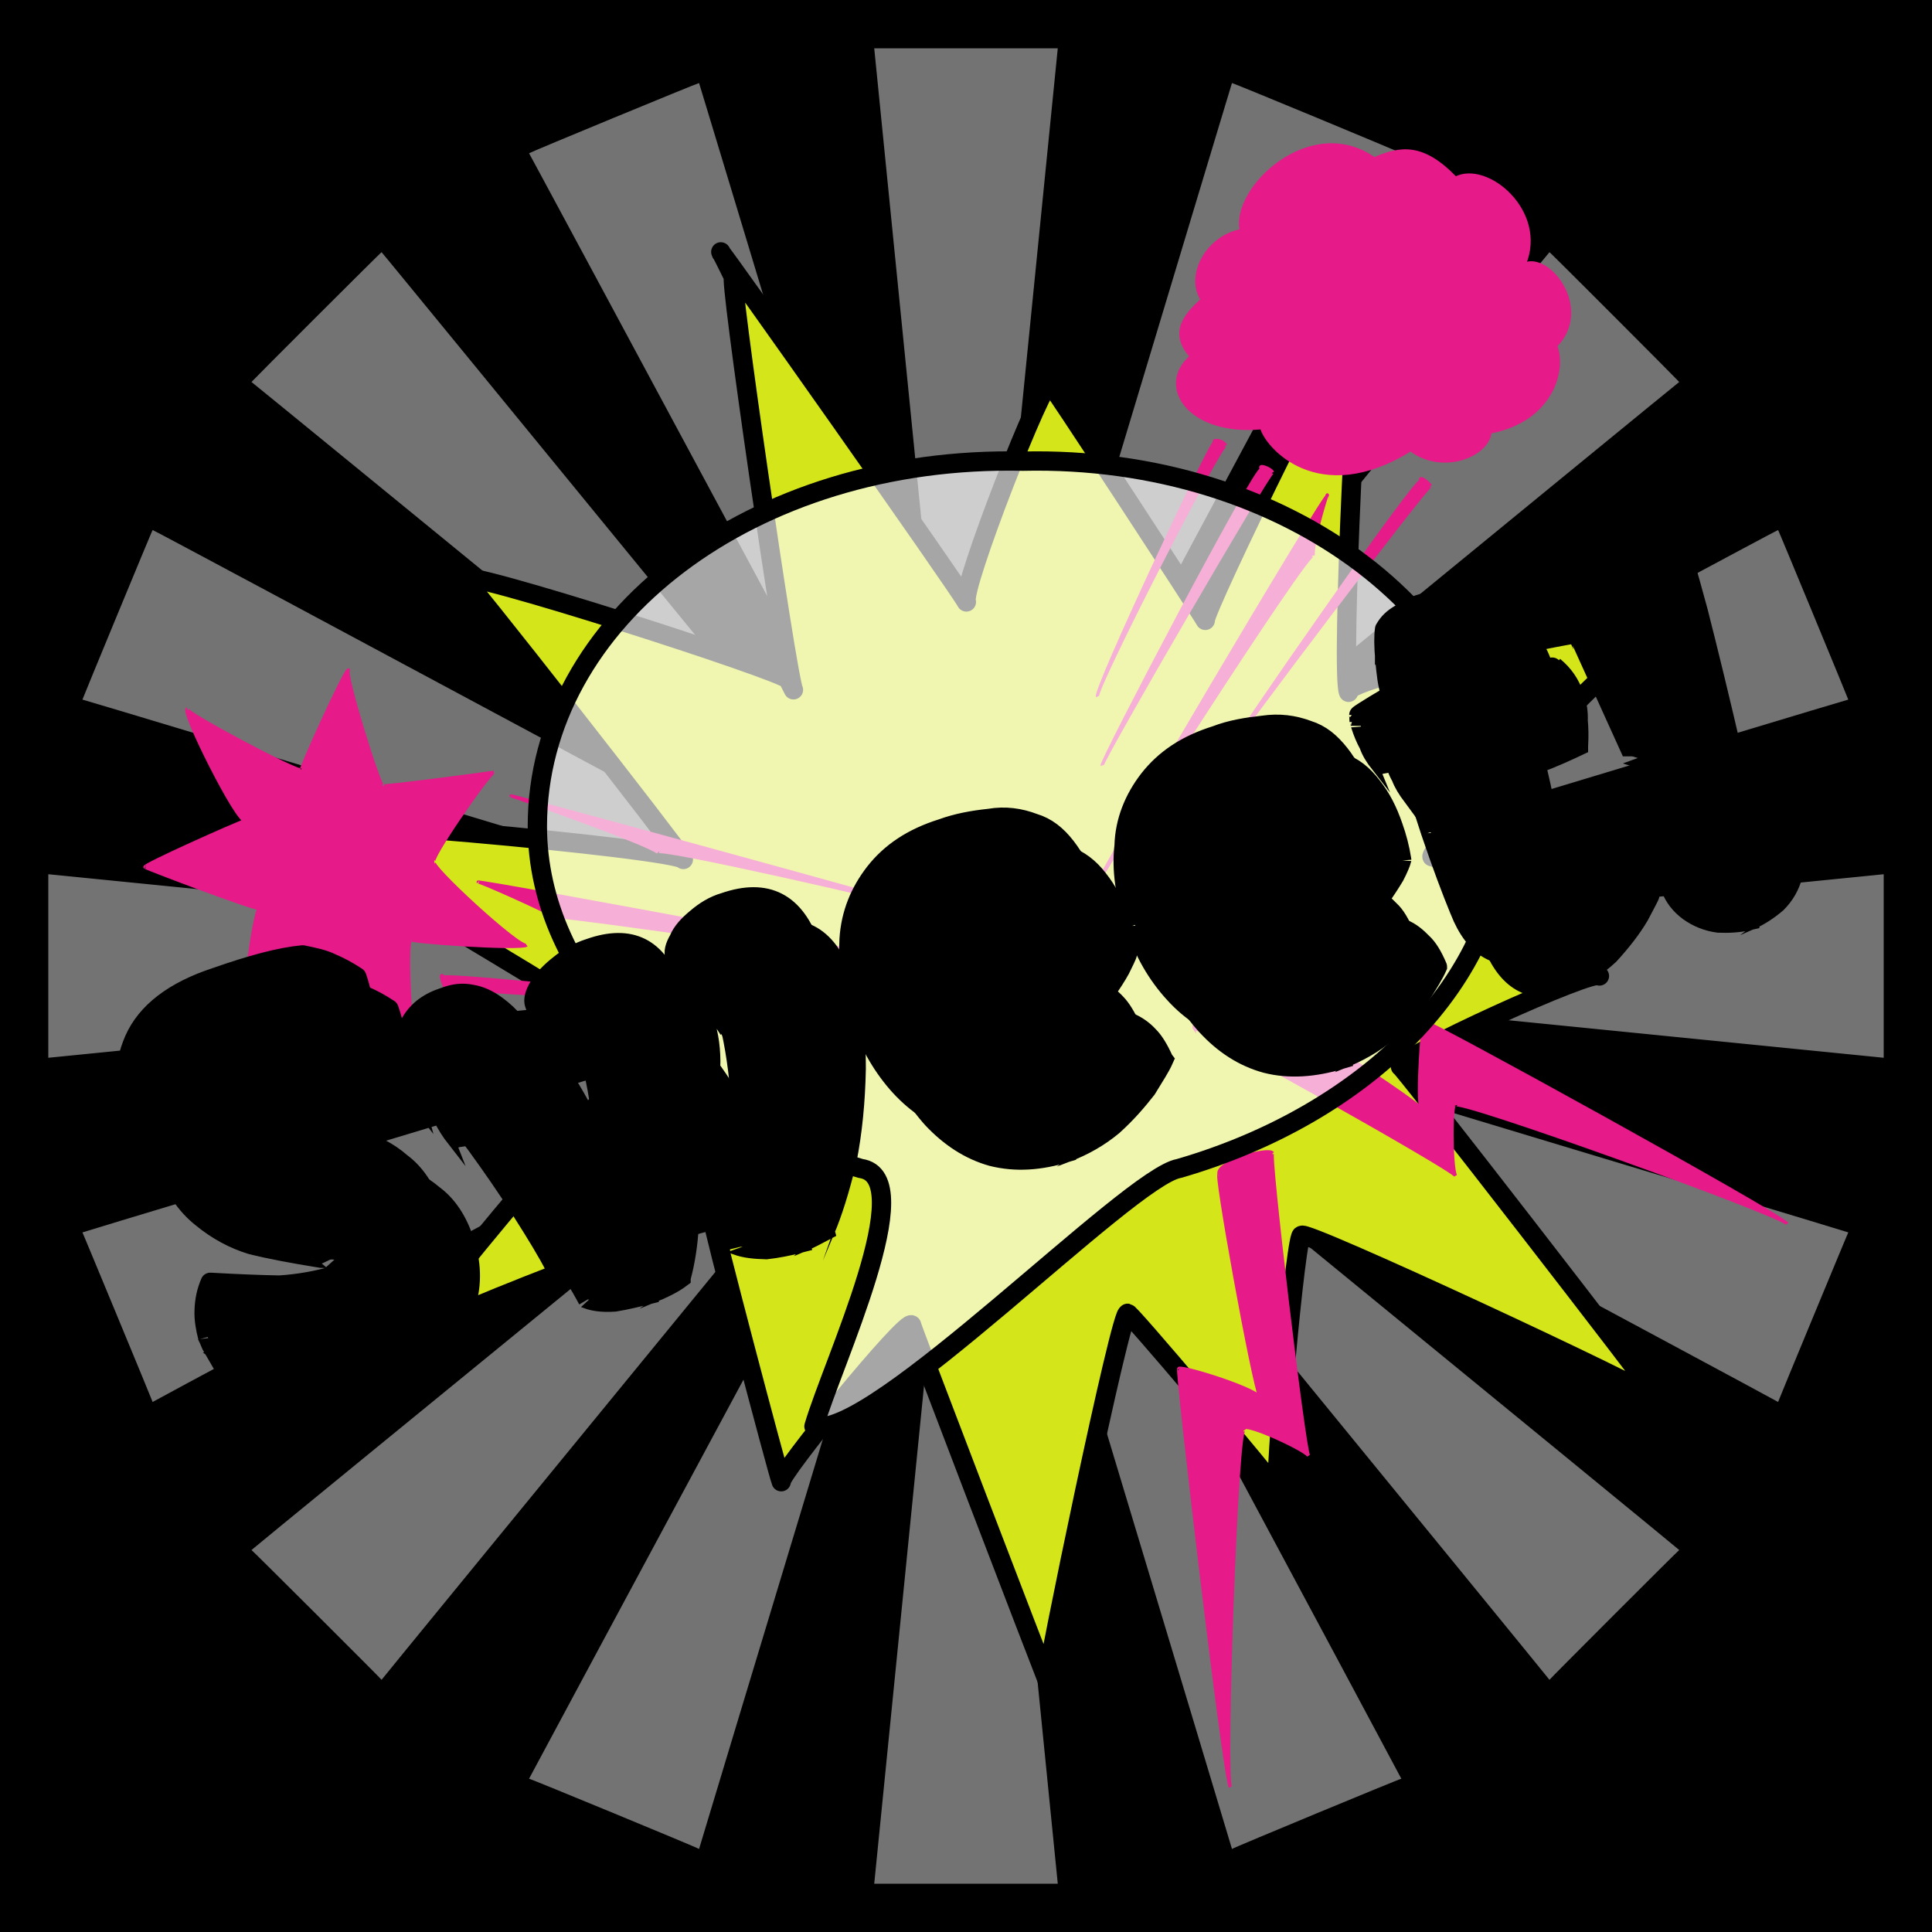 <svg id="svgWorkerArea" xmlns="http://www.w3.org/2000/svg" version="1.1" xmlns:xlink="http://www.w3.org/1999/xlink" xmlns:artdraw="https://artdraw.org" viewBox="0 0 600 600" width="100%" height="100%" style="background: white;" css="background:#9b9b9b;"><rect x="0" y="0" width="600" height="600" fill="#333333" stroke="none"/><path id="back01" fill="url(#fill-Linear-back01)" stroke="#000" stroke-width="1" class="cosito" d="M0 0C0 0 600 0 600 0 600 0 600 600 600 600 600 600 0 600 0 600 0 600 0 0 0 0 0 0 0 0 0 0" fill-opacity="1"></path><defs id="defsdoc"><pattern id="patternBool" x="0" y="0" width="10" height="10" patternUnits="userSpaceOnUse" patternTransform="rotate(35)"><circle cx="5" cy="5" r="4" style="stroke: none;fill: #ff000070;"></circle></pattern><linearGradient id="fill-Linear-back01" x1="15%" y1="85%" x2="85%" y2="15%"><stop offset="0%" style="stop-color:hsl(77.3,80%,50%);stop-opacity:1;"></stop><stop offset="100%" style="stop-color:hsl(77.3,80%,70%);stop-opacity:1;"></stop></linearGradient><linearGradient id="fill-Linear-text-01" x1="15%" y1="85%" x2="85%" y2="15%"><stop offset="0%" style="stop-color:hsl(0, 100%, 50%);stop-opacity:1;"></stop><stop offset="100%" style="stop-color:hsl(60, 100%, 50%);stop-opacity:1;"></stop></linearGradient></defs><g id="rays-01" class="cosito"><path id="path-441490746" fill="white" fill-opacity="0.45" stroke="#000" stroke-width="0" class="cloneT grouped" d="M300 300C300 300 271.5 585 271.5 585 271.5 585 328.5 585 328.5 585 328.5 585 300 300 300 300"></path><path id="path-350715297" fill="white" fill-opacity="0.45" stroke="#000" stroke-width="0" class="cloneT grouped" d="M300 300C300 300 164.3 552.2 164.3 552.399 164.3 552.2 217.1 574 217.1 574.212 217.1 574 300 300 300 300"></path><path id="path-885056470" fill="white" fill-opacity="0.45" stroke="#000" stroke-width="0" class="cloneT grouped" d="M300 300C300 300 78.1 481.2 78.1 481.373 78.1 481.2 118.5 521.5 118.5 521.678 118.5 521.5 300 300 300 300"></path><path id="path-359147176" fill="white" fill-opacity="0.45" stroke="#000" stroke-width="0" class="cloneT grouped" d="M300 300C300 300 25.6 382.6 25.6 382.734 25.6 382.6 47.4 435.2 47.4 435.395 47.4 435.2 300 300 300 300"></path><path id="path-274746775" fill="white" fill-opacity="0.45" stroke="#000" stroke-width="0" class="cloneT grouped" d="M300 300C300 300 15 271.5 15 271.5 15 271.5 15 328.5 15 328.5 15 328.5 300 300 300 300"></path><path id="path-396989997" fill="white" fill-opacity="0.45" stroke="#000" stroke-width="0" class="cloneT grouped" d="M300 300C300 300 47.4 164.3 47.4 164.605 47.4 164.3 25.6 217.1 25.6 217.266 25.6 217.1 300 300 300 300"></path><path id="path-330049451" fill="white" fill-opacity="0.45" stroke="#000" stroke-width="0" class="cloneT grouped" d="M300 300C300 300 118.5 78.1 118.5 78.322 118.5 78.1 78.1 118.5 78.1 118.627 78.1 118.5 300 300 300 300"></path><path id="path-96806426" fill="white" fill-opacity="0.45" stroke="#000" stroke-width="0" class="cloneT grouped" d="M300 300C300 300 217.1 25.6 217.1 25.788 217.1 25.6 164.3 47.4 164.3 47.601 164.3 47.4 300 300 300 300"></path><path id="path-520245407" fill="white" fill-opacity="0.45" stroke="#000" stroke-width="0" class="cloneT grouped" d="M300 300C300 300 328.5 15 328.5 15 328.5 15 271.5 15 271.5 15 271.5 15 300 300 300 300"></path><path id="path-286140540" fill="white" fill-opacity="0.45" stroke="#000" stroke-width="0" class="cloneT grouped" d="M300 300C300 300 435.2 47.4 435.2 47.601 435.2 47.4 382.6 25.6 382.6 25.788 382.6 25.6 300 300 300 300"></path><path id="path-854492794" fill="white" fill-opacity="0.45" stroke="#000" stroke-width="0" class="cloneT grouped" d="M300 300C300 300 521.5 118.5 521.5 118.627 521.5 118.5 481.2 78.1 481.2 78.322 481.2 78.1 300 300 300 300"></path><path id="path-78200522" fill="white" fill-opacity="0.45" stroke="#000" stroke-width="0" class="cloneT grouped" d="M300 300C300 300 574 217.1 574 217.266 574 217.1 552.2 164.3 552.2 164.605 552.2 164.3 300 300 300 300"></path><path id="path-844360362" fill="white" fill-opacity="0.45" stroke="#000" stroke-width="0" class="cloneT grouped" d="M300 300C300 300 585 328.5 585 328.5 585 328.5 585 271.5 585 271.5 585 271.5 300 300 300 300"></path><path id="path-589957875" fill="white" fill-opacity="0.45" stroke="#000" stroke-width="0" class="cloneT grouped" d="M300 300C300 300 552.2 435.2 552.2 435.395 552.2 435.2 574 382.6 574 382.734 574 382.6 300 300 300 300"></path><path id="path-634968391" fill="white" fill-opacity="0.45" stroke="#000" stroke-width="0" class="cloneT grouped" d="M300 300C300 300 481.2 521.5 481.2 521.678 481.2 521.5 521.5 481.2 521.5 481.373 521.5 481.2 300 300 300 300"></path><path id="path-874284495" fill="white" fill-opacity="0.45" stroke="#000" stroke-width="0" class="cloneT grouped" d="M300 300C300 300 382.6 574 382.6 574.212 382.6 574 435.2 552.2 435.2 552.399 435.2 552.2 300 300 300 300"></path></g><path id="fig-02" fill="rgb(212,230,26)" stroke="black" stroke-linecap="round" stroke-linejoin="round" stroke-width="6" class="cosito" d="M246.416 214.223C244.416 210.351 225.716 81.751 227.916 86.313 225.716 81.751 223.116 76.651 224.016 78.653 223.116 76.651 298.216 183.051 300.116 186.937 298.216 183.051 324.516 115.951 326.116 119.17 324.516 115.951 373.316 190.651 374.316 192.659 373.316 190.651 422.016 90.451 424.016 94.375 422.016 90.451 416.216 209.851 418.816 215.005 416.216 209.851 515.716 190.651 517.016 193.25 515.716 190.651 443.416 263.451 444.716 266.069 443.416 263.451 495.416 300.451 496.716 303.097 495.416 300.451 433.716 328.651 434.916 331.24 433.716 328.651 514.016 432.351 515.316 434.929 514.016 432.351 402.616 380.551 404.316 383.746 402.616 380.551 395.516 460.351 396.816 462.993 395.516 460.351 348.516 404.751 350.216 407.991 348.516 404.751 324.616 520.451 325.216 521.794 324.616 520.451 281.816 408.951 283.116 411.509 281.816 408.951 241.716 458.151 242.616 460.16 241.716 458.151 220.216 376.751 221.516 379.354 220.216 376.751 124.216 413.451 125.816 416.705 124.216 413.451 200.416 323.351 202.016 326.642 200.416 323.351 80.716 251.651 83.016 256.217 80.716 251.651 210.516 263.651 212.216 266.914 210.516 263.651 141.816 175.751 143.716 179.636 141.816 175.751 243.516 208.451 244.816 211.031 243.516 208.451 244.416 210.351 246.416 214.223" fill-opacity="1" vector-effect="none"></path><path id="fig-01" fill="rgb(230,26,137)" fill-opacity="1" stroke="rgb(230,26,137)" stroke-opacity="1" stroke-width="1" class="cosito" d="M395.216 358.097C393.759 356.225 404.929 449.907 406.386 452.101 404.929 449.907 384.046 440.439 386.474 444.161 384.046 440.439 380.16 552.06 382.103 555 380.16 552.06 365.105 423.497 366.076 425.158 365.105 423.497 389.388 430.971 391.331 433.95 389.388 430.971 376.761 361.208 378.703 364.85 376.761 361.208 393.759 356.225 395.216 358.097 394.73 357.222 394.73 357.222 395.216 358.097M441.354 149.322C440.383 147.434 382.103 231.15 382.589 232.049 382.103 231.15 443.783 149.926 444.268 150.911 443.783 149.926 440.383 147.434 441.354 149.322 440.383 147.434 440.383 147.434 441.354 149.322 440.383 147.434 440.383 147.434 441.354 149.322 440.383 147.434 440.383 147.434 441.354 149.322 440.383 147.434 440.383 147.434 441.354 149.322 441.354 148.431 441.354 148.431 441.354 149.322M391.816 145.699C390.359 143.946 341.793 236.631 342.279 237.723 341.793 236.631 394.73 145.441 395.216 146.716 394.73 145.441 390.359 143.946 391.816 145.699 390.359 143.946 390.359 143.946 391.816 145.699 390.845 144.444 390.845 144.444 391.816 145.699 390.845 144.444 390.845 144.444 391.816 145.699 390.845 144.444 390.845 144.444 391.816 145.699 390.845 144.444 390.845 144.444 391.816 145.699M377.246 137.345C376.275 136.471 339.85 214.208 340.822 216.333 339.85 214.208 379.675 136.471 380.646 138.362 379.675 136.471 376.275 136.471 377.246 137.345 376.275 136.471 376.275 136.471 377.246 137.345 376.275 136.471 376.275 136.471 377.246 137.345 376.275 136.471 376.275 136.471 377.246 137.345 376.275 136.471 376.275 136.471 377.246 137.345 376.275 136.471 376.275 136.471 377.246 137.345M412.214 154.047C412.7 150.922 338.879 275.499 339.365 277.202 338.879 275.499 407.358 168.862 407.843 172.544 407.358 168.862 412.7 150.922 412.214 154.047 412.7 150.922 412.7 150.922 412.214 154.047 412.7 150.922 412.7 150.922 412.214 154.047 412.7 150.922 412.7 150.922 412.214 154.047 412.7 150.922 412.7 150.922 412.214 154.047 412.7 150.922 412.7 150.922 412.214 154.047 411.729 152.916 411.729 152.916 412.214 154.047M437.955 139.732C409.3 157.4 393.273 138.465 391.816 132.839 369.476 134.977 359.277 120.027 369.961 110.695 363.162 103.085 368.504 97.603 373.361 93.056 368.504 85.644 374.818 73.685 385.503 71.611 382.589 58.736 406.872 35.315 426.784 49.321 435.041 45.779 441.84 44.783 452.039 55.337 461.752 50.264 480.207 65.712 473.408 82.054 481.179 78.668 494.292 96.109 483.122 107.396 486.035 114.546 482.15 130.492 462.724 134.155 462.238 140.956 449.125 146.936 438.926 140.262 437.955 139.461 437.955 138.963 437.955 139.732 437.955 138.963 437.955 138.963 437.955 139.732 437.955 138.963 437.955 138.963 437.955 139.732 437.955 138.963 437.955 138.963 437.955 139.732M306.825 321.814C306.339 319.849 136.356 301.411 137.813 303.534 136.356 301.411 137.328 305.398 138.785 307.656 137.328 305.398 306.339 319.849 306.825 321.814 305.368 321.344 305.368 321.344 306.825 321.814 306.339 320.845 306.339 320.845 306.825 321.814M108.188 208.038C106.731 208.726 117.901 244.604 118.872 243.992 117.901 244.604 151.898 240.119 153.355 239.834 151.898 240.119 132.471 268.025 134.899 267.653 132.471 268.025 161.611 294.933 163.554 293.506 161.611 294.933 125.672 292.442 127.614 291.746 125.672 292.442 128.1 328.32 129.071 328.485 128.1 328.32 101.388 299.418 103.331 298.425 101.388 299.418 74.191 317.357 76.134 316.782 74.191 317.357 79.048 282.476 80.505 282.119 79.048 282.476 43.594 269.021 45.051 269.296 43.594 269.021 73.705 255.567 76.134 254.854 73.705 255.567 56.221 220.685 58.164 220.173 56.221 220.685 92.646 240.119 93.618 239.078 92.646 240.119 106.731 208.726 108.188 208.038 108.188 207.73 108.188 207.73 108.188 208.038M317.024 305.393C315.567 304.401 147.527 273.008 148.498 273.967 147.527 273.008 170.839 283.472 172.296 284.72 170.839 283.472 315.567 304.401 317.024 305.393 316.538 304.401 316.538 304.401 317.024 305.393 316.538 304.401 316.538 304.401 317.024 305.393M283.999 281.586C283.513 280.981 157.726 246.597 158.697 247.177 157.726 246.597 201.435 262.045 204.349 264.725 201.435 262.045 283.513 280.981 283.999 281.586 283.513 280.981 283.513 280.981 283.999 281.586 283.513 280.981 283.513 280.981 283.999 281.586 283.999 281.479 283.999 281.479 283.999 281.586M370.933 319.422C369.476 317.357 450.582 362.703 452.039 365.143 450.582 362.703 450.582 340.279 452.039 343.302 450.582 340.279 553.057 377.154 555 380.061 553.057 377.154 441.84 315.862 442.325 317.267 441.84 315.862 439.897 341.774 441.354 344.252 439.897 341.774 381.132 303.405 383.074 306.958 381.132 303.405 369.476 317.357 370.933 319.422 370.933 319.351 370.933 319.351 370.933 319.422"></path><path id="fig-03" fill="White" fill-opacity="0.651" stroke="black" stroke-linecap="round" stroke-linejoin="round" stroke-width="6" class="cosito" d="M166.882 256.605C166.882 192.615 233.728 141.348 317.69 143.219 400.036 141.348 466.882 192.615 466.882 256.605 466.882 304.13 424.256 346.042 366.129 362.881 350.628 365.501 270.865 447.827 252.781 442.962 258.594 423.129 286.043 365.501 267.313 362.881 209.186 346.042 166.882 303.756 166.882 256.605 166.882 253.612 166.882 253.612 166.882 256.605"></path><g id="text-01" class="cosito"><path id="letter-473827460" fill="rgb(0,0,0)" fill-opacity="1" stroke="rgb(0,0,0)" stroke-width="6" d="M74.6,425.222C73.8,422.6,73.3,419.7,73.4,417.044C73.5,413.9,74.2,411,75.3,408.235C75.3,408,75.3,408,75.3,408.235C83.7,408.8,90.9,409,96.8,409.097C102.8,408.7,108.6,407.8,114.3,406.007C114.2,405.9,114.2,405.9,114.3,406.007C115.5,405.4,116.4,404.9,117.6,404.543C118.6,403.8,119.5,403.3,119.9,402.831C120,402.8,120,402.8,119.9,402.831C120.1,402.1,120,401.3,119.8,400.496C119.6,399.5,119.3,398.6,119.2,398.337C119.1,398.2,119.1,398.2,119.2,398.337C118.3,395.8,116.5,394,113.6,393.222C110.6,392.2,107.1,391.4,102.7,391.11C102.6,390.9,102.6,390.9,102.7,391.11C102.6,390.9,99.6,390.7,99.6,390.741C90.8,389.3,83.8,388,78,386.542C72.6,384.9,67.4,382.1,62.7,378.236C57.7,374.3,54,368.8,51.5,361.487C51.5,361.3,51.5,361.3,51.5,361.487C47.9,350.7,48,341.2,51.8,332.817C55.5,324.4,63.9,317.9,77,313.494C77,313.4,77,313.4,77,313.494C88.2,309.6,97.1,307.2,104,306.555C104,306.5,104,306.5,104,306.555C107.2,307.2,110.3,307.9,112.9,309.083C115.5,310.2,118,311.5,120.8,313.363C120.8,313.3,120.8,313.3,120.8,313.363C122,316.7,122.8,320.7,123.6,325.039C124.3,329.4,124.4,333.3,124.7,337.142C124.5,340.9,124.2,343.7,123.3,345.774C123.3,345.7,123.3,345.7,123.3,345.774C122.4,346.6,121.1,347.4,119.9,348.301C118.6,348.9,116.8,349.6,114.9,350.451C114.9,350.3,114.9,350.3,114.9,350.451C112.8,351,110.9,351.5,109.5,351.793C108,351.9,106.5,352,105.3,351.564C105.2,351.4,105.2,351.4,105.3,351.564C105.2,351.4,97.6,336.6,97.6,336.823C94.5,336.9,91.2,337.2,87.9,338.152C84.6,338.8,82.1,339.2,81.1,339.914C81.2,339.9,81.2,339.9,81.1,339.914C79.6,341.2,78.7,342.9,78.6,344.751C78.5,346.3,78.7,348.3,79.5,350.489C79.4,350.4,79.4,350.4,79.5,350.489C80.2,352.6,81.5,354.5,83.3,355.644C85,356.8,86.8,357.6,89,358.158C91,358.4,93.8,358.9,97,359.393C96.9,359.2,96.9,359.2,97,359.393C96.9,359.2,100.7,359.8,100.7,359.936C109.2,361.1,115.9,362.5,120.9,364.002C125.9,365.3,130.6,367.6,134.7,371.1C138.9,374.2,142.1,379,144.1,385.108C144.1,384.9,144.1,384.9,144.1,385.108C146.5,392,146.7,398.7,144.7,405.122C142.8,411.3,139.3,416.6,134.2,420.887C134.2,420.7,134.2,420.7,134.2,420.887C131.7,423,128.3,425.1,124.7,427.119C121.2,428.6,116.8,430.5,111.9,432.385C111.9,432.2,111.9,432.2,111.9,432.385C108.4,433.4,104.8,434.1,100.6,434.815C96.5,435.1,92,435,87.8,434.16C83.2,433.1,79.4,431.2,76.1,428.553C76.1,428.5,76.1,428.5,76.1,428.553C75.5,427.7,75,426.3,74.6,425.222C74.6,425.1,74.6,425.1,74.6,425.222C74.6,425.1,74.6,425.1,74.6,425.222" vector-effect="none" stroke-opacity="1"></path><path id="letter-717454799" fill="rgb(0,0,0)" fill-opacity="1" stroke="rgb(0,0,0)" stroke-width="6" d="M146.9,352.757C146.8,352.6,141.6,353.3,141.6,353.466C138.5,349.5,136.1,344.7,134.2,339.06C134.1,338.9,134.1,338.9,134.2,339.06C134.2,334.7,135.3,330.9,137.7,327.366C139.8,323.8,143.1,321.2,148.1,319.599C148,319.5,148,319.5,148.1,319.599C151.1,318.5,153.7,318.3,156.5,318.797C159,319.2,161.6,320.4,164.3,322.324C164.3,322.2,164.3,322.2,164.3,322.324C168.3,325.2,172.4,329.9,176,336.343C176,336.3,176,336.3,176,336.343C179.5,341.8,182.9,348.5,186.6,356.3C190.1,364,193.2,371.4,195.6,378.618C195.6,378.5,195.6,378.5,195.6,378.618C195.6,378.5,198.4,377.6,198.4,377.729C198.2,370.1,197.4,362.9,196.7,356.411C196,349.6,194.3,341.8,191.9,333.215C191.8,333,191.8,333,191.9,333.215C191.8,333,182.5,334.5,182.5,334.494C180.9,332,179.6,329.8,178.6,328.016C177.7,326,176.7,323.9,176,321.873C176,321.8,176,321.8,176,321.873C175.5,320.5,176,318.8,177.4,316.423C178.9,314,181,311.8,183.8,309.53C186.5,307.4,189.6,305.6,193.1,304.47C193.1,304.4,193.1,304.4,193.1,304.47C205.9,300,214.4,304.2,218.8,317.327C218.7,317.1,218.7,317.1,218.8,317.327C220.2,321.3,220.9,326.2,220.7,331.847C220.6,331.7,220.6,331.7,220.7,331.847C227,340.6,233,351.3,238.9,363.992C238.8,363.8,238.8,363.8,238.9,363.992C238.8,363.8,240.3,363.3,240.3,363.586C240.5,358,240.2,350.9,239.2,342.258C238,333.5,236.3,325.6,233.9,318.669C233.9,318.5,233.9,318.5,233.9,318.669C233.9,318.5,226.2,319.6,226.3,319.707C224.6,317.1,223.1,315,222.2,313.293C221.1,311.4,220.3,309.2,219.6,307.135C219.5,307,219.5,307,219.6,307.135C219.1,305.8,219.5,304,220.8,301.765C221.8,299.4,223.9,297.2,226.4,295.131C228.9,293,231.6,291.3,235,290.218C235,290.1,235,290.1,235,290.218C248.1,285.7,257,290.3,261.7,304.075C261.7,304,261.7,304,261.7,304.075C264.6,312.4,266,321.6,265.9,331.909C265.7,342,264.8,351.5,263,360.572C260.8,369.6,258.6,376.6,256.2,382.28C256.1,381.9,256.1,381.9,256.2,382.28C253.9,383.5,251.3,384.9,248.4,386.102C248.3,385.8,248.3,385.8,248.4,386.102C245,387,241.4,387.7,238,388.088C234.4,388,231.4,387.7,228.8,386.765C228.8,386.7,228.8,386.7,228.8,386.765C228.1,385.4,226.2,382.6,223.7,377.49C223.7,377.4,223.7,377.4,223.7,377.49C219.7,370.3,216.8,365,215,362.18C215,362.1,215,362.1,215,362.18C215,362.1,213.5,362.6,213.5,362.695C214.8,375.6,214.2,386.9,211.5,396.88C211.5,396.8,211.5,396.8,211.5,396.88C209.1,398.7,205.8,400.3,201.6,401.995C201.6,401.7,201.6,401.7,201.6,401.995C198,402.9,194.3,403.8,190.9,404.339C187.2,404.6,184.4,404.2,182.4,403.452C182.3,403.3,182.3,403.3,182.4,403.452C180.1,399.1,176.5,393.3,172,386.121C167.4,378.8,162.7,372,158.1,365.784C153.3,359.3,149.7,355,146.9,352.757C146.8,352.6,146.8,352.6,146.9,352.757C146.8,352.6,146.8,352.6,146.9,352.757" vector-effect="none" stroke-opacity="1"></path><path id="letter-495260439" fill="rgb(0,0,0)" fill-opacity="1" stroke="rgb(0,0,0)" stroke-width="6" d="M277.3,326.203C274.3,317.5,273.4,309.1,273.8,301.635C274.3,293.9,277,287,281.8,280.938C286.6,274.8,293.4,270.3,302.5,267.312C302.4,267.2,302.4,267.2,302.5,267.312C307.2,265.6,312.1,264.7,317.2,264.169C322.3,263.4,326.9,264,331.1,265.638C331.1,265.5,331.1,265.5,331.1,265.638C335,266.9,338.3,269.4,341.1,273.071C343.9,276.6,346,280.6,347.7,285.69C347.7,285.7,347.7,285.7,347.7,285.69C348.7,288.8,349.6,292.1,350.2,295.925C350.2,295.9,350.2,295.9,350.2,295.925C350,297,349,298.7,347.9,301.065C346.8,303.1,345.2,305.5,343.6,307.835C341.7,310.1,339.9,312.1,337.8,313.811C337.8,313.8,337.8,313.8,337.8,313.811C336,314.6,333.8,315.3,331.4,316.213C331.4,316.1,331.4,316.1,331.4,316.213C327.5,317.4,323.4,318.7,319.4,319.714C315.3,320.5,311.5,321.4,308.4,322.124C308.4,321.9,308.4,321.9,308.4,322.124C310.2,326.3,312.7,329.4,316,331.867C319.2,334.3,323.3,334.6,328.1,333.025C328.1,333,328.1,333,328.1,333.025C328.5,332.8,329.2,332.6,330.3,332.1C330.2,331.9,330.2,331.9,330.3,332.1C333.1,330.7,336.3,328.8,340.1,326.08C343.6,323.2,347.1,320.4,350.5,317.388C350.5,317.3,350.5,317.3,350.5,317.388C353.1,318.4,355.2,320,356.7,321.632C358.3,323.2,359.8,325.6,361.4,329.129C361.3,329,361.3,329,361.4,329.129C360.4,331.4,358.5,334.3,356.1,338.234C353.3,341.8,350.1,345.6,345.7,349.57C341.5,353.1,336.6,355.9,331.2,357.952C331.2,357.7,331.2,357.7,331.2,357.952C323,360.5,315.4,361,308.1,359.174C301,357.2,294.9,353.1,289.6,347.487C284.4,341.7,280.1,334.6,277.3,326.203C277.3,326.2,277.3,326.2,277.3,326.203C277.3,326.2,277.3,326.2,277.3,326.203M323.4,300.508C323.4,300.4,319.7,292.6,319.7,292.613C318.6,292.1,317.3,291.9,315.6,292.044C313.7,292.1,312.1,292.5,310.2,293.186C310.2,293.1,310.2,293.1,310.2,293.186C308.9,293.6,307.4,294.3,305.9,295.065C304.5,295.8,303.7,296.4,303.6,296.76C303.6,296.6,303.6,296.6,303.6,296.76C302.9,300.6,303.2,304.7,304.2,309.207C304.2,309.1,304.2,309.1,304.2,309.207C304.2,309.1,323.4,300.4,323.4,300.508C323.4,300.4,323.4,300.4,323.4,300.508" vector-effect="none" stroke-opacity="1"></path><path id="letter-422896700" fill="rgb(0,0,0)" fill-opacity="1" stroke="rgb(0,0,0)" stroke-width="6" d="M362.5,297.249C359.5,288.5,358.3,280.3,359.1,272.648C359.4,265,362.2,258,366.9,252.048C371.7,245.9,378.4,241.4,387.6,238.39C387.6,238.3,387.6,238.3,387.6,238.39C392.3,236.7,397.3,235.8,402.3,235.247C407.4,234.5,411.9,235.1,416.2,236.748C416.1,236.6,416.1,236.6,416.2,236.748C420.2,238,423.3,240.5,426.1,244.181C428.9,247.7,431,251.8,432.7,256.8C432.7,256.8,432.7,256.8,432.7,256.8C433.8,259.9,434.7,263.2,435.3,267.003C435.3,267,435.3,267,435.3,267.003C435,268.1,434.3,269.8,433.1,272.11C431.9,274.1,430.3,276.6,428.6,278.944C426.7,281.2,425,283.2,423,284.856C423,284.9,423,284.9,423,284.856C420.9,285.7,418.8,286.4,416.6,287.258C416.6,287.2,416.6,287.2,416.6,287.258C412.6,288.5,408.5,289.8,404.4,290.824C400.2,291.7,396.6,292.5,393.5,293.201C393.5,293,393.5,293,393.5,293.201C395.3,297.4,397.9,300.5,401.1,302.977C404.3,305.4,408.3,305.7,413.1,304.135C413.1,304.1,413.1,304.1,413.1,304.135C413.6,303.9,414.3,303.7,415.2,303.242C415.2,303.1,415.2,303.1,415.2,303.242C418.1,301.9,421.5,299.9,425.1,297.189C428.7,294.2,432.1,291.5,435.7,288.434C435.7,288.4,435.7,288.4,435.7,288.434C438.2,289.4,440.1,291.1,441.7,292.742C443.4,294.3,444.9,296.7,446.4,300.239C446.4,300.1,446.4,300.1,446.4,300.239C445.4,302.5,443.7,305.3,441.1,309.376C438.4,312.9,435.1,316.7,430.8,320.648C426.6,324.2,421.7,326.9,416.3,329.062C416.2,328.8,416.2,328.8,416.3,329.062C408.2,331.5,400.4,332.1,393.2,330.252C386,328.3,379.9,324.2,374.7,318.565C369.4,312.8,365.3,305.6,362.5,297.249C362.5,297.2,362.5,297.2,362.5,297.249C362.5,297.2,362.5,297.2,362.5,297.249M408.7,271.553C408.7,271.5,404.8,263.7,404.7,263.723C403.7,263.1,402.6,262.9,400.7,263.121C398.8,263.2,397,263.6,395.3,264.264C395.3,264.2,395.3,264.2,395.3,264.264C393.9,264.7,392.3,265.4,391.2,266.079C389.7,266.9,388.8,267.5,388.7,267.838C388.7,267.7,388.7,267.7,388.7,267.838C388.1,271.6,388.3,275.8,389.3,280.317C389.2,280.2,389.2,280.2,389.3,280.317C389.2,280.2,408.7,271.5,408.7,271.553C408.7,271.5,408.7,271.5,408.7,271.553" vector-effect="none" stroke-opacity="1"></path><path id="letter-915552851" fill="rgb(0,0,0)" fill-opacity="1" stroke="rgb(0,0,0)" stroke-width="6" d="M454.4,268.44C451.6,260.2,449.3,252.8,447.3,246.078C447.3,246,447.3,246,447.3,246.078C447.3,246,438.7,247.4,438.7,247.437C436.9,245,435.8,243.2,435.1,241.308C434,239.4,433.3,237.3,432.6,235.425C432.6,235.4,432.6,235.4,432.6,235.425C432.6,235.4,432.1,233.8,432.1,233.926C432,233,432.1,232.4,432,232.051C432,231.9,432,231.9,432,232.051C432,231.9,441.9,225.9,442,225.982C440.9,222.6,440.5,219.1,440.1,214.952C439.7,210.7,439.7,207.5,440,205.388C440,205.3,440,205.3,440,205.388C441.2,203.4,442.6,202,444.8,200.765C447,199.3,449,198.2,451.8,197.4C451.8,197.3,451.8,197.3,451.8,197.4C454,196.5,456.2,196.1,458.5,195.84C460.6,195.3,462.5,195.4,464.5,195.657C464.5,195.5,464.5,195.5,464.5,195.657C465.1,197.3,465.7,199.2,466.5,201.487C466.5,201.5,466.5,201.5,466.5,201.487C467.7,205,469.1,209.1,470.2,213.827C470.1,213.6,470.1,213.6,470.2,213.827C470.1,213.6,482.6,206.8,482.6,206.936C485.6,209.4,487.7,212.4,489,216.344C488.9,216.2,488.9,216.2,489,216.344C489.9,219,490.2,221.4,490.1,223.786C490.3,225.9,490.4,228.5,490.2,231.689C490.2,231.6,490.2,231.6,490.2,231.689C487,233.2,482.7,235.2,477,237.346C477,237.2,477,237.2,477,237.346C479.1,245.6,481.5,258.1,484.5,274.695C484.5,274.6,484.5,274.6,484.5,274.695C484.5,274.6,485.1,277.2,485.1,277.331C485.1,277.2,485.1,277.4,485.1,277.484C485.1,277.4,500.8,266.1,500.8,266.086C505.4,267.7,509.3,271.6,512.4,277.815C512.4,277.7,512.4,277.7,512.4,277.815C512.5,278.1,511.2,280.3,509.1,284.384C506.8,288.3,503.7,292.3,499.8,296.566C495.8,300.3,490.8,303.5,485.2,305.641C485.1,305.4,485.1,305.4,485.2,305.641C475.5,308.7,468,304.7,463.4,292.788C463.4,292.8,463.4,292.8,463.4,292.788C460.9,286.8,457.8,278.5,454.4,268.44C454.4,268.4,454.4,268.4,454.4,268.44C454.4,268.4,454.4,268.4,454.4,268.44" vector-effect="none" stroke-opacity="1"></path><path id="letter-951581294" fill="rgb(0,0,0)" fill-opacity="1" stroke="rgb(0,0,0)" stroke-width="6" d="M485.9,176.222C487.8,173.4,491.1,170.6,495.5,167.574C499.9,164.5,504.3,162,508.8,160.686C508.8,160.5,508.8,160.5,508.8,160.686C512.6,159.2,515.8,158.9,518.4,159.343C518.4,159.2,518.4,159.2,518.4,159.343C521.1,167.3,524,177.4,527.4,189.919C530.5,202.1,534.2,217.2,538.4,235.382C538.4,235.3,538.4,235.3,538.4,235.382C537.9,237.4,536.9,239.4,535,241.354C533.1,243,530.9,244.3,528.4,245.374C528.4,245.2,528.4,245.2,528.4,245.374C526.5,245.8,524.7,246.2,522.6,246.26C520.7,246.1,518.9,245.5,517,244.897C517,244.8,517,244.8,517,244.897C517,244.8,485.9,176.1,485.9,176.222C485.9,176.1,485.9,176.1,485.9,176.222M532.7,254.397C539.4,252.1,544.6,251.9,548.6,253.807C552.5,255.7,555.3,258.6,556.8,263.049C556.8,262.9,556.8,262.9,556.8,263.049C557.7,265.7,557.7,268.9,556.7,272.124C555.9,275.1,554.3,278,551.8,280.486C549.2,282.7,546.5,284.5,543.4,285.855C543.4,285.6,543.4,285.6,543.4,285.855C540.3,286.6,536.9,286.8,533.7,286.663C530.1,286.2,527.1,284.9,524.5,283.062C521.8,281.1,519.9,278.6,518.9,275.918C518.9,275.8,518.9,275.8,518.9,275.918C517.4,271.5,517.9,267.4,519.8,263.587C521.9,259.6,526.1,256.6,532.7,254.397C532.7,254.4,532.7,254.4,532.7,254.397C532.7,254.4,532.7,254.4,532.7,254.397" vector-effect="none" stroke-opacity="1"></path></g><g id="text-02" class="cosito cloneTXT"><path id="letter-473827460" fill="url(#fill-Linear-text-01)" fill-opacity="1" stroke="#000000" stroke-width="6" class="cloneTXT" d="M64.5 415.222C63.8 412.6 63.3 409.7 63.4 407.044 63.5 403.8 64.1 401 65.3 398.235 65.3 398 65.3 398 65.3 398.235 73.6 398.7 80.9 399 86.8 399.097 92.8 398.7 98.5 397.7 104.3 396.007 104.1 395.8 104.1 395.8 104.3 396.007 105.5 395.3 106.4 394.8 107.5 394.543 108.5 393.7 109.5 393.2 109.9 392.831 110 392.7 110 392.7 109.9 392.831 110 392.1 110 391.2 109.8 390.496 109.5 389.5 109.3 388.6 109.1 388.337 109 388.2 109 388.2 109.1 388.337 108.3 385.7 106.5 384 103.5 383.222 100.5 382.2 97 381.3 92.6 381.11 92.5 380.8 92.5 380.8 92.6 381.11 92.5 380.8 89.5 380.7 89.5 380.741 80.8 379.2 73.8 378 68 376.542 62.5 374.8 57.4 372.1 52.7 368.236 47.7 364.2 44 358.7 41.5 351.487 41.5 351.2 41.5 351.2 41.5 351.487 37.9 340.7 38 331.2 41.7 322.817 45.5 314.3 53.9 307.8 67 303.494 67 303.3 67 303.3 67 303.494 78.1 299.6 87 297.2 94 296.555 94 296.5 94 296.5 94 296.555 97.1 297.2 100.3 297.8 102.9 299.083 105.5 300.2 108 301.5 110.8 303.363 110.8 303.2 110.8 303.2 110.8 303.363 112 306.7 112.8 310.7 113.5 315.039 114.3 319.3 114.4 323.2 114.6 327.142 114.5 330.8 114.1 333.7 113.3 335.774 113.3 335.7 113.3 335.7 113.3 335.774 112.4 336.6 111 337.3 109.9 338.3 108.5 338.8 106.8 339.6 104.9 340.451 104.9 340.2 104.9 340.2 104.9 340.451 102.8 341 100.9 341.5 99.5 341.793 98 341.8 96.5 342 95.3 341.564 95.1 341.3 95.1 341.3 95.3 341.564 95.1 341.3 87.5 326.6 87.5 326.823 84.5 326.8 81.1 327.2 77.9 328.152 74.5 328.7 72 329.2 71 329.914 71.1 329.8 71.1 329.8 71 329.914 69.5 331.2 68.6 332.8 68.5 334.751 68.5 336.2 68.6 338.2 69.5 340.489 69.4 340.3 69.4 340.3 69.5 340.489 70.1 342.6 71.5 344.5 73.3 345.644 75 346.7 76.8 347.6 79 348.158 81 348.3 83.8 348.8 87 349.393 86.9 349.2 86.9 349.2 87 349.393 86.9 349.2 90.6 349.7 90.6 349.936 99.1 351.1 105.9 352.5 110.9 354.002 115.9 355.2 120.6 357.6 124.6 361.1 128.8 364.2 132.1 369 134.1 375.108 134.1 374.8 134.1 374.8 134.1 375.108 136.5 382 136.6 388.7 134.6 395.122 132.8 401.2 129.3 406.6 124.1 410.887 124.1 410.7 124.1 410.7 124.1 410.887 121.6 413 118.3 415.1 114.6 417.119 111.1 418.6 106.8 420.5 101.9 422.385 101.9 422.2 101.9 422.2 101.9 422.385 98.4 423.3 94.8 424.1 90.5 424.815 86.5 425.1 82 425 77.8 424.16 73.1 423.1 69.4 421.2 66 418.553 66 418.5 66 418.5 66 418.553 65.5 417.7 65 416.2 64.5 415.222 64.5 415.1 64.5 415.1 64.5 415.222 64.5 415.1 64.5 415.1 64.5 415.222"></path><path id="letter-717454799" fill="url(#fill-Linear-text-01)" fill-opacity="1" stroke="#000000" stroke-width="6" class="cloneTXT" d="M136.8 342.757C136.8 342.6 131.6 343.2 131.6 343.466 128.5 339.5 126.1 334.7 124.1 329.06 124.1 328.8 124.1 328.8 124.1 329.06 124.1 324.7 125.3 320.8 127.6 317.366 129.8 313.7 133.1 311.2 138.1 309.599 138 309.5 138 309.5 138.1 309.599 141.1 308.5 143.6 308.2 146.5 308.797 149 309.2 151.6 310.3 154.3 312.324 154.3 312.2 154.3 312.2 154.3 312.324 158.3 315.2 162.3 319.8 166 326.343 166 326.2 166 326.2 166 326.343 169.5 331.7 172.8 338.5 176.6 346.3 180.1 354 183.1 361.3 185.6 368.618 185.6 368.5 185.6 368.5 185.6 368.618 185.6 368.5 188.3 367.6 188.3 367.729 188.1 360.1 187.3 352.8 186.6 346.411 186 339.6 184.3 331.7 181.8 323.215 181.8 323 181.8 323 181.8 323.215 181.8 323 172.5 324.5 172.5 324.494 170.8 322 169.6 319.7 168.6 318.016 167.6 316 166.6 313.8 166 311.873 166 311.7 166 311.7 166 311.873 165.5 310.5 166 308.7 167.3 306.423 168.8 304 171 301.7 173.8 299.53 176.5 297.3 179.6 295.6 183.1 294.471 183.1 294.3 183.1 294.3 183.1 294.471 195.8 290 204.3 294.2 208.8 307.327 208.6 307.1 208.6 307.1 208.8 307.327 210.1 311.2 210.8 316.2 210.6 321.847 210.6 321.7 210.6 321.7 210.6 321.847 217 330.6 223 341.2 228.8 353.992 228.8 353.7 228.8 353.7 228.8 353.992 228.8 353.7 230.3 353.2 230.3 353.586 230.5 348 230.1 340.8 229.1 332.258 228 323.5 226.3 315.6 223.8 308.669 223.8 308.5 223.8 308.5 223.8 308.669 223.8 308.5 216.1 309.6 216.3 309.707 214.6 307.1 213.1 305 212.1 303.293 211.1 301.3 210.3 299.2 209.6 297.135 209.5 297 209.5 297 209.6 297.135 209.1 295.7 209.5 294 210.8 291.765 211.8 289.3 213.8 287.2 216.3 285.131 218.8 283 221.6 281.2 225 280.218 225 280.1 225 280.1 225 280.218 238.1 275.7 247 280.2 251.7 294.075 251.7 294 251.7 294 251.7 294.075 254.6 302.3 256 311.6 255.8 321.909 255.7 332 254.7 341.5 253 350.572 250.7 359.6 248.6 366.6 246.2 372.28 246.1 371.8 246.1 371.8 246.2 372.28 243.8 373.5 241.3 374.8 238.3 376.102 238.3 375.7 238.3 375.7 238.3 376.102 235 377 231.3 377.7 228 378.088 224.3 378 221.3 377.7 218.8 376.765 218.8 376.7 218.8 376.7 218.8 376.765 218.1 375.3 216.1 372.6 213.6 367.49 213.6 367.3 213.6 367.3 213.6 367.49 209.6 360.2 206.8 355 205 352.18 205 352.1 205 352.1 205 352.18 205 352.1 203.5 352.6 203.5 352.695 204.8 365.6 204.1 376.8 201.5 386.88 201.5 386.7 201.5 386.7 201.5 386.88 199.1 388.7 195.8 390.2 191.6 391.995 191.6 391.7 191.6 391.7 191.6 391.995 188 392.8 184.3 393.7 180.8 394.339 177.1 394.6 174.3 394.2 172.3 393.452 172.3 393.2 172.3 393.2 172.3 393.452 170.1 389.1 166.5 383.2 162 376.121 157.3 368.7 152.6 362 148.1 355.784 143.3 349.2 139.6 345 136.8 342.757 136.8 342.6 136.8 342.6 136.8 342.757 136.8 342.6 136.8 342.6 136.8 342.757"></path><path id="letter-495260439" fill="url(#fill-Linear-text-01)" fill-opacity="1" stroke="#000000" stroke-width="6" class="cloneTXT" d="M267.2 316.203C264.2 307.5 263.3 299.1 263.7 291.635 264.2 283.8 267 277 271.7 270.938 276.6 264.7 283.3 260.2 292.5 257.312 292.3 257.2 292.3 257.2 292.5 257.312 297.2 255.6 302.1 254.7 307.2 254.169 312.2 253.3 316.8 254 321.1 255.638 321.1 255.5 321.1 255.5 321.1 255.638 325 256.8 328.2 259.3 331.1 263.071 333.8 266.6 336 270.6 337.7 275.69 337.7 275.7 337.7 275.7 337.7 275.69 338.7 278.7 339.6 282.1 340.2 285.925 340.2 285.8 340.2 285.8 340.2 285.925 340 287 339 288.7 337.8 291.065 336.7 293.1 335.2 295.5 333.6 297.834 331.7 300.1 329.8 302.1 327.7 303.811 327.7 303.7 327.7 303.7 327.7 303.811 326 304.6 323.7 305.2 321.3 306.213 321.3 306.1 321.3 306.1 321.3 306.213 317.5 307.3 313.3 308.7 309.3 309.714 305.2 310.5 301.5 311.3 298.3 312.124 298.3 311.8 298.3 311.8 298.3 312.124 300.2 316.2 302.7 319.3 306 321.867 309.2 324.2 313.2 324.6 318.1 323.025 318.1 323 318.1 323 318.1 323.025 318.5 322.7 319.2 322.6 320.2 322.1 320.2 321.8 320.2 321.8 320.2 322.1 323.1 320.7 326.2 318.7 330.1 316.08 333.6 313.2 337.1 310.3 340.5 307.388 340.5 307.2 340.5 307.2 340.5 307.388 343.1 308.3 345.2 310 346.7 311.632 348.2 313.2 349.7 315.6 351.3 319.129 351.2 319 351.2 319 351.3 319.129 350.3 321.3 348.5 324.2 346.1 328.234 343.2 331.7 340.1 335.6 335.7 339.57 331.5 343.1 326.6 345.8 321.2 347.952 321.2 347.7 321.2 347.7 321.2 347.952 313 350.5 305.3 351 298.1 349.174 291 347.2 284.8 343.1 279.6 337.487 274.3 331.7 270.1 324.6 267.2 316.203 267.2 316.2 267.2 316.2 267.2 316.203 267.2 316.2 267.2 316.2 267.2 316.203M313.3 290.508C313.3 290.3 309.7 282.6 309.7 282.613 308.6 282.1 307.2 281.8 305.6 282.044 303.7 282.1 302.1 282.5 300.2 283.186 300.2 283.1 300.2 283.1 300.2 283.186 298.8 283.6 297.3 284.2 295.8 285.065 294.5 285.7 293.7 286.3 293.6 286.76 293.6 286.6 293.6 286.6 293.6 286.76 292.8 290.6 293.2 294.7 294.2 299.207 294.2 299.1 294.2 299.1 294.2 299.207 294.2 299.1 313.3 290.3 313.3 290.508 313.3 290.3 313.3 290.3 313.3 290.508"></path><path id="letter-422896700" fill="url(#fill-Linear-text-01)" fill-opacity="1" stroke="#000000" stroke-width="6" class="cloneTXT" d="M352.5 287.249C349.5 278.5 348.2 270.2 349.1 262.648 349.3 255 352.2 248 356.8 242.048 361.7 235.8 368.3 231.3 377.6 228.39 377.6 228.3 377.6 228.3 377.6 228.39 382.2 226.6 387.2 225.8 392.2 225.247 397.3 224.5 401.8 225.1 406.2 226.748 406.1 226.6 406.1 226.6 406.2 226.748 410.2 228 413.2 230.5 416.1 234.181 418.8 237.6 421 241.8 422.7 246.8 422.7 246.7 422.7 246.7 422.7 246.8 423.7 249.8 424.7 253.2 425.2 257.003 425.2 257 425.2 257 425.2 257.003 425 258.1 424.2 259.7 423.1 262.11 421.8 264.1 420.2 266.6 418.6 268.944 416.7 271.2 415 273.2 413 274.856 413 274.8 413 274.8 413 274.856 410.8 275.7 408.7 276.3 406.6 277.258 406.6 277.2 406.6 277.2 406.6 277.258 402.6 278.5 398.5 279.7 394.3 280.824 390.2 281.7 386.6 282.5 383.5 283.202 383.5 283 383.5 283 383.5 283.202 385.2 287.3 387.8 290.5 391.1 292.977 394.2 295.3 398.2 295.7 403.1 294.135 403.1 294.1 403.1 294.1 403.1 294.135 403.6 293.8 404.2 293.7 405.2 293.242 405.2 293.1 405.2 293.1 405.2 293.242 408.1 291.8 411.5 289.8 415.1 287.189 418.7 284.2 422.1 281.5 425.7 278.434 425.7 278.3 425.7 278.3 425.7 278.434 428.2 279.3 430.1 281.1 431.7 282.742 433.3 284.2 434.8 286.7 436.3 290.239 436.3 290.1 436.3 290.1 436.3 290.239 435.3 292.5 433.7 295.2 431.1 299.376 428.3 302.8 425.1 306.7 420.7 310.648 416.6 314.2 411.7 316.8 406.2 319.062 406.2 318.7 406.2 318.7 406.2 319.062 398.2 321.5 390.3 322.1 383.2 320.252 376 318.2 369.8 314.2 364.7 308.565 359.3 302.7 355.2 295.6 352.5 287.249 352.5 287.2 352.5 287.2 352.5 287.249 352.5 287.2 352.5 287.2 352.5 287.249M398.7 261.553C398.7 261.5 394.7 253.7 394.7 253.723 393.7 253.1 392.6 252.8 390.7 253.121 388.7 253.2 387 253.6 385.2 254.263 385.2 254.2 385.2 254.2 385.2 254.263 383.8 254.7 382.2 255.3 381.2 256.079 379.7 256.8 378.7 257.5 378.7 257.838 378.7 257.7 378.7 257.7 378.7 257.838 378.1 261.6 378.2 265.7 379.2 270.317 379.2 270.2 379.2 270.2 379.2 270.317 379.2 270.2 398.7 261.5 398.7 261.553 398.7 261.5 398.7 261.5 398.7 261.553"></path><path id="letter-915552851" fill="url(#fill-Linear-text-01)" fill-opacity="1" stroke="#000000" stroke-width="6" class="cloneTXT" d="M444.3 258.44C441.6 250.2 439.2 242.8 437.2 236.078 437.2 236 437.2 236 437.2 236.078 437.2 236 428.7 237.3 428.7 237.437 426.8 235 425.7 233.1 425.1 231.308 424 229.3 423.2 227.3 422.6 225.425 422.6 225.3 422.6 225.3 422.6 225.425 422.6 225.3 422.1 223.8 422.1 223.926 422 223 422.1 222.3 422 222.051 422 221.8 422 221.8 422 222.051 422 221.8 431.8 215.8 432 215.982 430.8 212.6 430.5 209.1 430.1 204.952 429.7 200.6 429.7 197.5 430 195.388 430 195.3 430 195.3 430 195.388 431.2 193.3 432.6 192 434.7 190.765 437 189.3 439 188.1 441.7 187.4 441.7 187.3 441.7 187.3 441.7 187.4 444 186.5 446.2 186.1 448.5 185.84 450.6 185.3 452.5 185.3 454.5 185.657 454.5 185.5 454.5 185.5 454.5 185.657 455.1 187.3 455.7 189.1 456.5 191.487 456.5 191.5 456.5 191.5 456.5 191.487 457.7 195 459.1 199.1 460.2 203.827 460.1 203.6 460.1 203.6 460.2 203.827 460.1 203.6 472.6 196.8 472.6 196.936 475.6 199.3 477.7 202.3 479 206.345 478.8 206.1 478.8 206.1 479 206.345 479.8 209 480.2 211.3 480.1 213.786 480.2 215.8 480.3 218.5 480.2 221.689 480.2 221.6 480.2 221.6 480.2 221.689 477 223.1 472.7 225.1 467 227.346 467 227.1 467 227.1 467 227.346 469.1 235.6 471.5 248.1 474.5 264.695 474.5 264.6 474.5 264.6 474.5 264.695 474.5 264.6 475.1 267.2 475.1 267.331 475.1 267.2 475.1 267.3 475.1 267.484 475.1 267.3 490.7 256.1 490.7 256.086 495.3 257.7 499.2 261.6 502.4 267.815 502.4 267.7 502.4 267.7 502.4 267.815 502.5 268.1 501.2 270.2 499.1 274.384 496.7 278.2 493.7 282.2 489.7 286.566 485.7 290.2 480.7 293.5 475.2 295.641 475.1 295.3 475.1 295.3 475.2 295.641 465.5 298.7 458 294.7 453.3 282.788 453.3 282.7 453.3 282.7 453.3 282.788 450.8 276.7 447.7 268.5 444.3 258.44 444.3 258.3 444.3 258.3 444.3 258.44 444.3 258.3 444.3 258.3 444.3 258.44"></path><path id="letter-951581294" fill="url(#fill-Linear-text-01)" fill-opacity="1" stroke="#000000" stroke-width="6" class="cloneTXT" d="M475.8 166.222C477.7 163.3 481.1 160.6 485.5 157.574 489.8 154.5 494.2 152 498.7 150.686 498.7 150.5 498.7 150.5 498.7 150.686 502.5 149.1 505.7 148.8 508.4 149.343 508.4 149.1 508.4 149.1 508.4 149.343 511 157.3 514 167.3 517.4 179.919 520.5 192.1 524.2 207.1 528.4 225.382 528.4 225.3 528.4 225.3 528.4 225.382 527.9 227.3 526.9 229.3 525 231.354 523 233 520.9 234.3 518.4 235.374 518.4 235.1 518.4 235.1 518.4 235.374 516.5 235.8 514.7 236.1 512.5 236.26 510.7 236.1 508.9 235.5 507 234.898 507 234.8 507 234.8 507 234.898 507 234.8 475.8 166.1 475.8 166.222 475.8 166.1 475.8 166.1 475.8 166.222M522.7 244.397C529.4 242.1 534.5 241.8 538.5 243.807 542.5 245.6 545.2 248.6 546.7 253.049 546.7 252.8 546.7 252.8 546.7 253.049 547.7 255.7 547.7 258.8 546.7 262.124 545.9 265.1 544.2 268 541.7 270.486 539.2 272.7 536.5 274.5 533.4 275.855 533.4 275.6 533.4 275.6 533.4 275.855 530.2 276.6 526.9 276.7 523.7 276.663 520 276.2 517 274.8 514.5 273.062 511.7 271.1 509.9 268.6 508.9 265.918 508.9 265.7 508.9 265.7 508.9 265.918 507.4 261.5 507.9 257.3 509.7 253.587 511.9 249.6 516 246.6 522.7 244.397 522.7 244.3 522.7 244.3 522.7 244.397 522.7 244.3 522.7 244.3 522.7 244.397"></path></g></svg>
